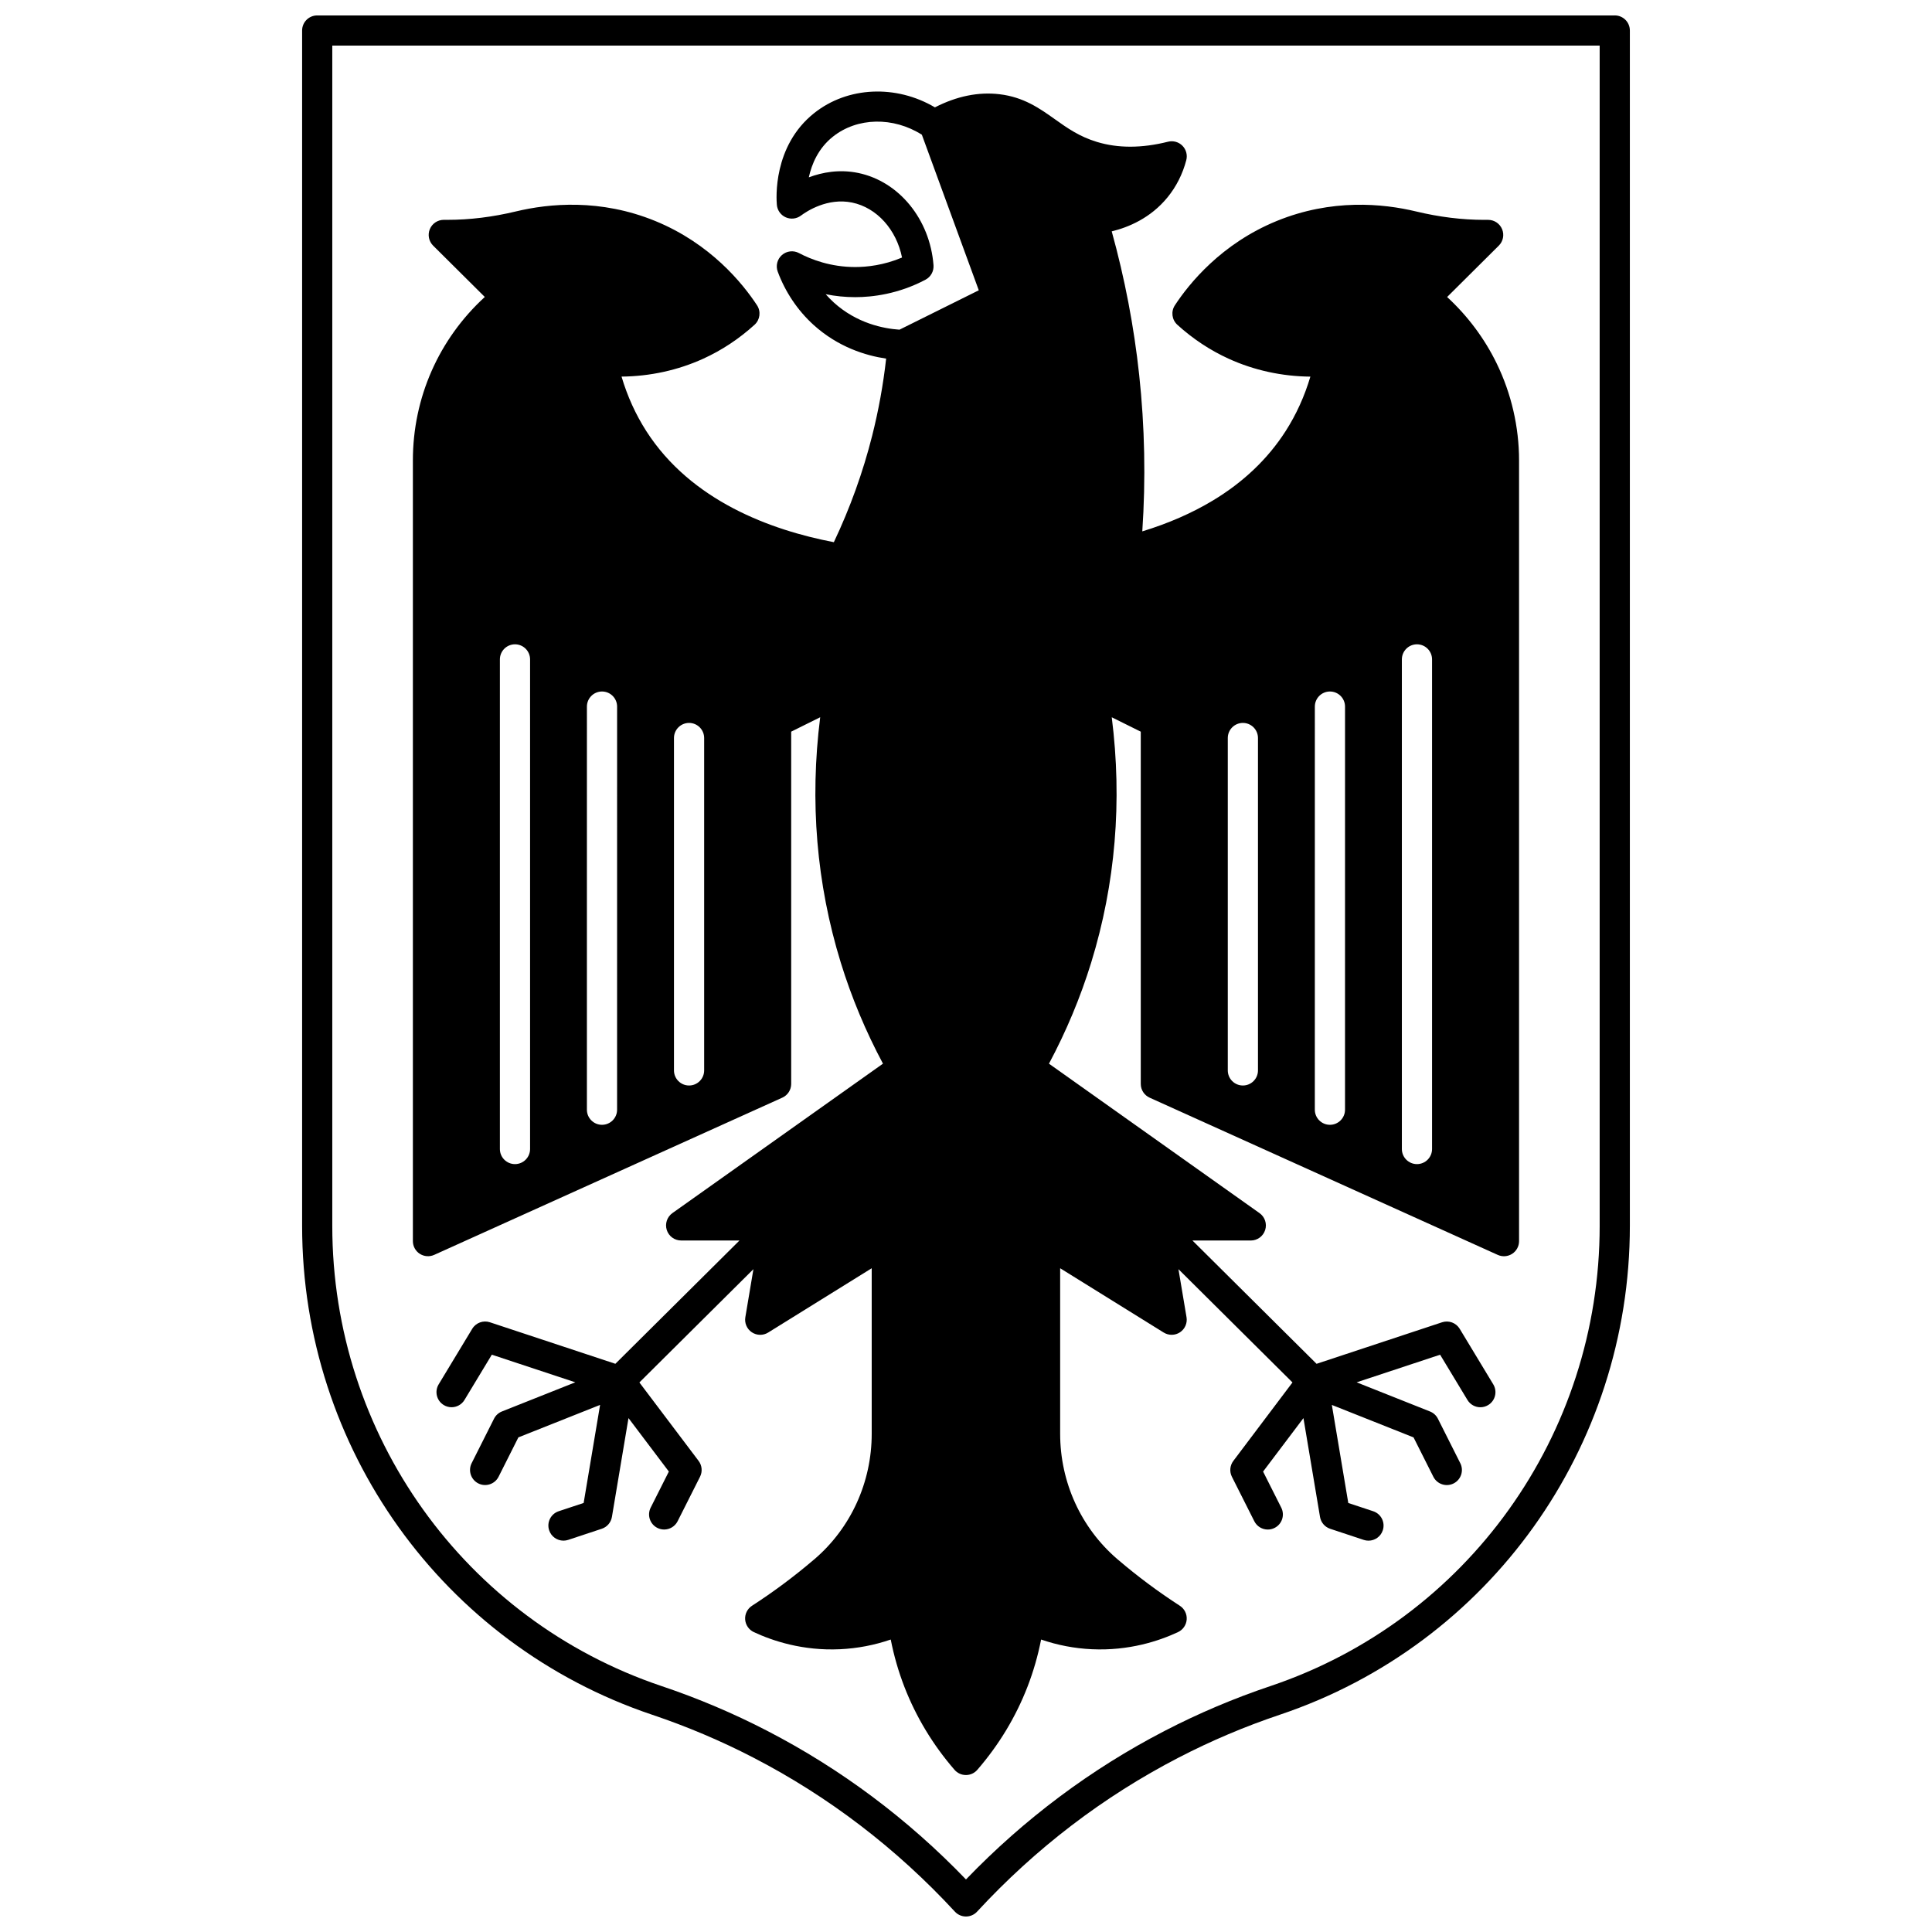 <?xml version="1.0" encoding="UTF-8"?>
<!-- Uploaded to: SVG Repo, www.svgrepo.com, Generator: SVG Repo Mixer Tools -->
<svg width="800px" height="800px" version="1.1" viewBox="144 144 512 512" xmlns="http://www.w3.org/2000/svg">
 <defs>
  <clipPath id="a">
   <path d="m224 148.09h352v503.81h-352z"/>
  </clipPath>
 </defs>
 <g clip-path="url(#a)">
  <path d="m571.93 148.09h-343.87c-2.207 0-3.996 1.789-3.996 4v316.79c0 58.824 37.262 110.88 92.723 129.53 9.227 3.102 18.262 6.926 26.855 11.375 19.961 10.32 37.934 24.059 53.418 40.824 0.758 0.82 1.82 1.285 2.938 1.285s2.18-0.465 2.938-1.285c15.484-16.77 33.457-30.504 53.418-40.828 8.59-4.449 17.625-8.277 26.855-11.375 55.461-18.648 92.723-70.703 92.723-129.53v-316.79c0-2.211-1.793-4-4-4zm-4 320.79c0 55.387-35.07 104.39-87.27 121.95-9.617 3.231-19.031 7.219-27.98 11.855-19.539 10.102-37.242 23.344-52.684 39.387-15.438-16.047-33.145-29.285-52.68-39.387-8.953-4.637-18.367-8.625-27.98-11.855-52.207-17.559-87.277-66.57-87.277-121.95v-312.79h335.87z"/>
 </g>
 <path d="m255.25 476.27c1.141 0.738 2.578 0.844 3.816 0.285l92.254-41.664c1.434-0.648 2.352-2.07 2.352-3.644v-93.352c2.562-1.27 5.125-2.543 7.688-3.816-2.812 22.281-0.98 44.117 5.453 65.02 2.844 9.215 6.602 18.207 11.184 26.781-18.602 13.207-37.195 26.402-55.801 39.602-1.418 1.008-2.023 2.816-1.496 4.477 0.527 1.66 2.07 2.785 3.812 2.785h15.461l-32.891 32.676-33.254-11.004c-1.773-0.586-3.715 0.133-4.68 1.727l-8.898 14.723c-1.141 1.891-0.535 4.348 1.355 5.488 0.645 0.391 1.359 0.578 2.062 0.578 1.352 0 2.676-0.688 3.426-1.93l7.246-11.996 22.121 7.32-19.445 7.727c-0.91 0.363-1.656 1.043-2.094 1.918l-5.93 11.785c-0.992 1.973-0.195 4.375 1.773 5.367 1.973 0.992 4.375 0.195 5.367-1.773l5.246-10.43 21.652-8.605-4.356 25.984-6.609 2.191c-2.098 0.695-3.231 2.957-2.535 5.055 0.559 1.68 2.117 2.742 3.793 2.742 0.418 0 0.84-0.066 1.258-0.203l8.898-2.949c1.406-0.465 2.441-1.672 2.688-3.137l4.391-26.191 10.695 14.168-4.816 9.562c-0.992 1.973-0.199 4.375 1.77 5.371 0.578 0.289 1.191 0.43 1.797 0.43 1.461 0 2.871-0.805 3.574-2.199l5.938-11.785c0.688-1.359 0.539-2.992-0.379-4.207l-15.691-20.785 30.219-30.02-2.141 12.738c-0.262 1.551 0.41 3.109 1.715 3.984 1.305 0.875 3 0.906 4.336 0.074l27.438-17.039v43.859c0 12.852-5.527 24.969-15.141 33.215-0.086 0.066-0.168 0.137-0.23 0.188-5.16 4.406-10.66 8.5-16.348 12.18-1.223 0.789-1.918 2.18-1.82 3.629 0.102 1.449 0.98 2.734 2.297 3.352 4.977 2.328 12.984 5.004 22.852 4.539 4.602-0.215 9.102-1.078 13.434-2.57 0.836 4.277 2.047 8.477 3.613 12.527 3.106 8.008 7.578 15.414 13.293 22.004 0.758 0.875 1.859 1.379 3.019 1.379s2.262-0.504 3.019-1.379c5.715-6.594 10.188-13.996 13.293-22.008 1.57-4.051 2.777-8.246 3.613-12.523 4.332 1.492 8.828 2.356 13.43 2.57 9.875 0.465 17.879-2.211 22.855-4.539 1.316-0.617 2.195-1.898 2.297-3.352 0.098-1.453-0.598-2.84-1.82-3.629-5.688-3.676-11.188-7.773-16.324-12.16-0.082-0.074-0.168-0.141-0.223-0.184-9.641-8.273-15.168-20.391-15.168-33.242v-43.859l27.438 17.039c1.336 0.828 3.031 0.801 4.336-0.074 1.305-0.875 1.977-2.434 1.715-3.984l-2.141-12.738 30.219 30.02-15.672 20.793c-0.918 1.215-1.066 2.848-0.379 4.207l5.938 11.785c0.703 1.395 2.109 2.199 3.574 2.199 0.605 0 1.219-0.137 1.797-0.43 1.973-0.992 2.766-3.398 1.77-5.371l-4.816-9.562 10.695-14.168 4.391 26.191c0.246 1.461 1.277 2.668 2.688 3.137l8.898 2.949c0.418 0.141 0.84 0.203 1.258 0.203 1.676 0 3.238-1.062 3.793-2.742 0.695-2.098-0.441-4.359-2.535-5.055l-6.609-2.191-4.356-25.984 21.652 8.605 5.246 10.43c0.992 1.973 3.398 2.766 5.367 1.773 1.973-0.992 2.769-3.394 1.773-5.367l-5.93-11.785c-0.438-0.875-1.188-1.559-2.094-1.918l-19.445-7.727 22.121-7.32 7.246 11.996c0.75 1.242 2.07 1.93 3.426 1.93 0.703 0 1.418-0.188 2.062-0.578 1.891-1.141 2.496-3.602 1.355-5.488l-8.898-14.723c-0.965-1.598-2.906-2.312-4.68-1.727l-33.254 11.004-32.891-32.676h15.461c1.742 0 3.281-1.125 3.812-2.785 0.527-1.66-0.078-3.469-1.496-4.477-18.602-13.195-37.199-26.395-55.801-39.602 4.586-8.578 8.344-17.57 11.188-26.785 6.438-20.902 8.266-42.734 5.453-65.016 2.562 1.273 5.125 2.543 7.688 3.816v93.352c0 1.57 0.922 2.996 2.352 3.644l92.254 41.664c1.238 0.559 2.676 0.453 3.816-0.285 1.141-0.738 1.828-2 1.828-3.359v-206.91c0-8.84-2.047-17.719-5.918-25.668-3.203-6.598-7.703-12.621-13.145-17.629l13.695-13.613c1.148-1.141 1.496-2.863 0.875-4.359-0.617-1.496-2.078-2.473-3.695-2.473h-1.051c-5.84 0-11.914-0.75-18.059-2.227-8.828-2.125-22.402-3.41-36.926 2.527-14.668 6.004-23.207 16.578-26.988 22.348-1.078 1.645-0.801 3.828 0.652 5.152 4.102 3.731 8.688 6.762 13.617 9.008 6.711 3.059 14.102 4.668 21.641 4.738-1.547 5.215-3.75 10.062-6.574 14.465-4.715 7.348-11.223 13.543-19.348 18.414-5.477 3.293-11.723 6.019-18.621 8.129 0.934-13.812 0.656-27.738-0.824-41.477-1.379-12.805-3.824-25.574-7.277-38.027 4.418-1.074 10.293-3.508 14.789-9.02 2.328-2.856 4-6.168 4.969-9.848 0.359-1.367-0.031-2.824-1.023-3.828-0.996-1.004-2.449-1.41-3.82-1.062-6.902 1.738-13.234 1.758-18.836 0.051-4.688-1.422-7.824-3.652-11.148-6.016-4.059-2.883-8.254-5.867-14.703-6.625-5.562-0.652-11.297 0.516-17.082 3.484-10.281-6.066-23.117-5.551-32.008 1.527-10.984 8.738-10.023 22.762-9.879 24.328 0.133 1.441 1.035 2.699 2.356 3.285 1.324 0.586 2.859 0.414 4.019-0.453 1.539-1.152 7.066-4.801 13.566-3.457 6.574 1.363 11.742 7.18 13.23 14.566-4.844 2.051-9.328 2.519-12.418 2.519-6.523 0-11.707-2.016-14.906-3.707-1.465-0.773-3.258-0.562-4.504 0.527-1.246 1.094-1.691 2.84-1.117 4.394 1.996 5.394 5.262 10.262 9.449 14.078 6.555 5.953 13.906 8.184 19.285 8.977-0.773 6.891-2.016 13.738-3.699 20.414-2.434 9.66-5.848 19.145-10.16 28.234-16.68-3.195-37.812-10.914-49.691-29.418-2.824-4.402-5.027-9.25-6.574-14.465 7.539-0.07 14.93-1.68 21.641-4.734 4.934-2.246 9.516-5.277 13.617-9.008 1.453-1.324 1.73-3.508 0.652-5.152-3.785-5.769-12.32-16.348-26.992-22.348-14.523-5.938-28.094-4.648-36.926-2.523-6.137 1.473-12.211 2.223-18.051 2.223h-1.051c-1.621 0-3.078 0.977-3.695 2.473-0.617 1.496-0.27 3.219 0.875 4.359l13.695 13.609c-12.164 11.141-19.059 26.684-19.059 43.305v206.91c0 1.359 0.688 2.621 1.828 3.359zm260.26-157.52c0-2.207 1.789-4 4-4 2.207 0 4 1.789 4 4v129.75c0 2.207-1.789 4-4 4-2.207 0-4-1.789-4-4zm-23.062 12.504c0-2.207 1.789-4 4-4 2.207 0 4 1.789 4 4l-0.004 106.83c0 2.207-1.789 4-4 4-2.207 0-4-1.789-4-4zm-23.07 8.328c0-2.207 1.789-4 4-4 2.207 0 4 1.789 4 4v88.086c0 2.207-1.789 4-4 4-2.207 0-4-1.789-4-4zm-104.44-115.45c-0.773-0.707-1.48-1.43-2.121-2.164 2.57 0.516 5.191 0.781 7.812 0.781 4.519 0 11.426-0.805 18.648-4.633 1.406-0.746 2.234-2.254 2.113-3.84-0.934-12.152-9.137-22.203-19.949-24.441-5.012-1.039-9.559-0.16-13.094 1.16 0.758-3.488 2.492-7.684 6.387-10.781 6.473-5.148 16.008-5.301 23.57-0.512l6.652 18.18c2.812 7.68 5.625 15.363 8.434 23.047l-21.016 10.438c-4.219-0.285-11.309-1.664-17.438-7.234zm-42.328 115.45c0-2.207 1.789-4 4-4 2.207 0 4 1.789 4 4v88.086c0 2.207-1.789 4-4 4-2.207 0-4-1.789-4-4zm-23.07-8.328c0-2.207 1.789-4 4-4 2.207 0 4 1.789 4 4l-0.004 106.83c0 2.207-1.789 4-4 4-2.207 0-4-1.789-4-4zm-23.062-12.504c0-2.207 1.789-4 4-4 2.207 0 4 1.789 4 4v129.75c0 2.207-1.789 4-4 4-2.207 0-4-1.789-4-4z"/>
</svg>